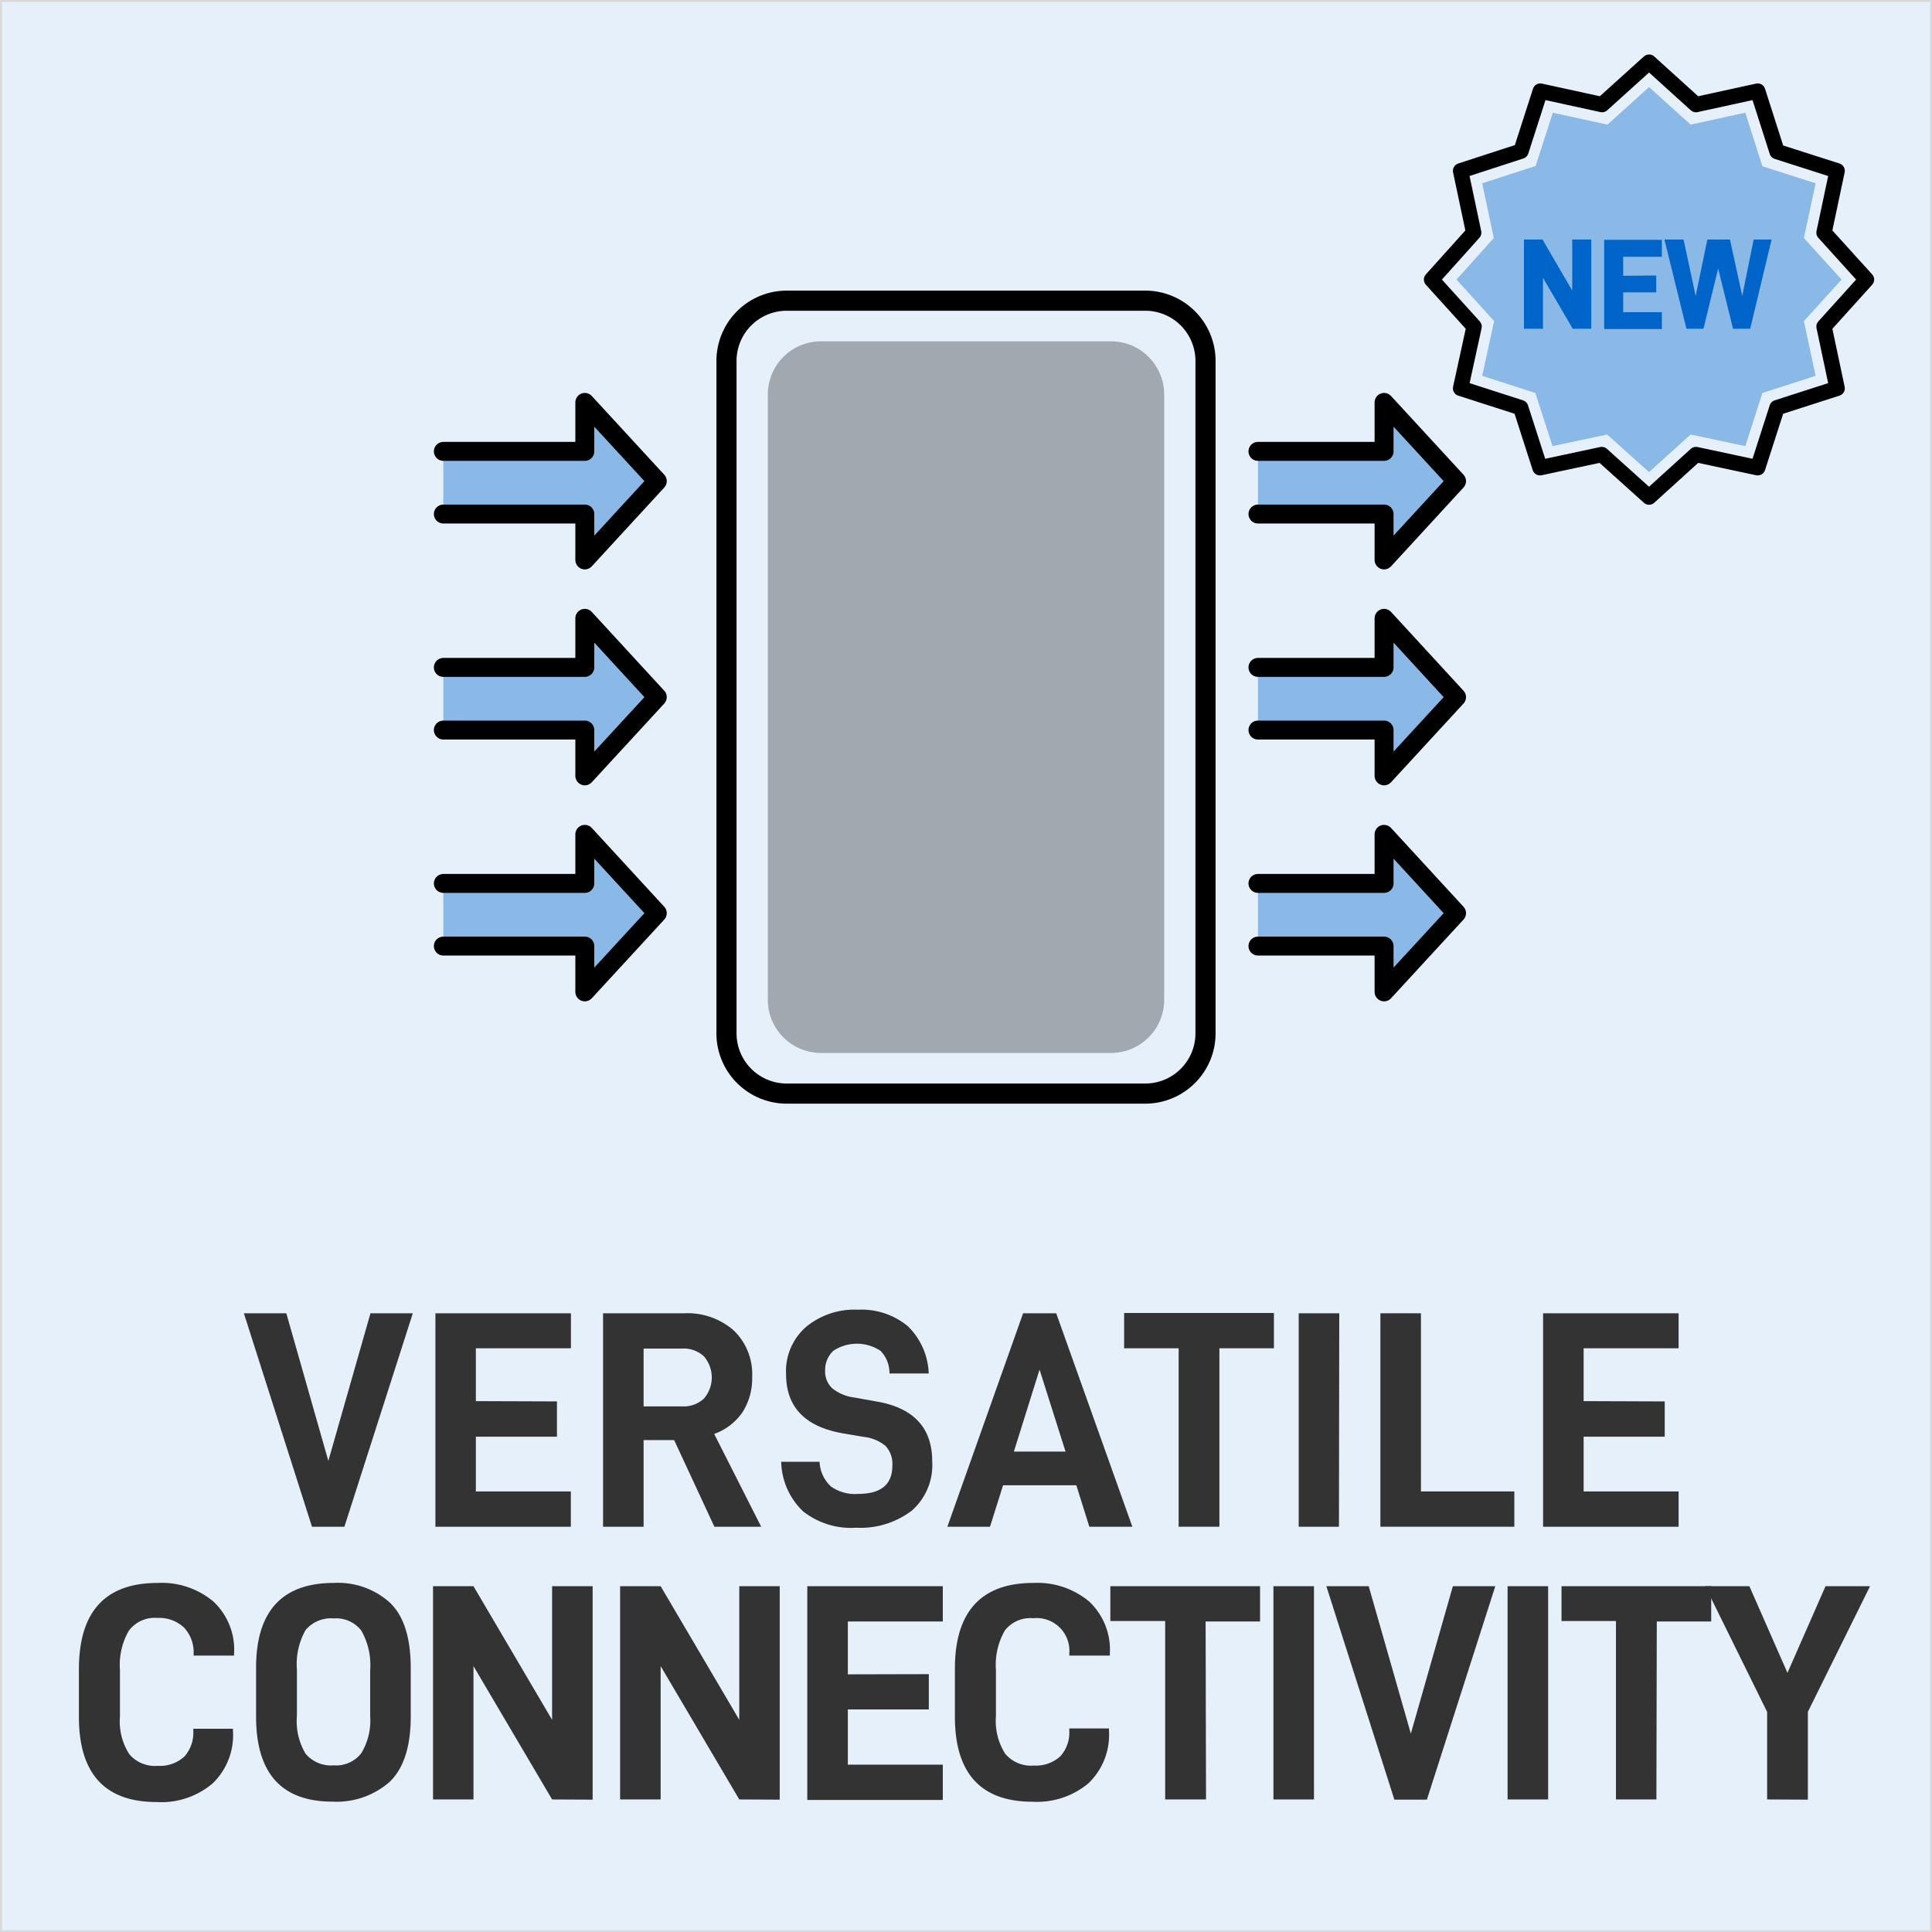 <svg id="图层_1" data-name="图层 1" xmlns="http://www.w3.org/2000/svg" viewBox="0 0 194.88 194.88"><defs><style>.cls-1,.cls-7{fill:#e6f0fb;}.cls-2{fill:#333;}.cls-10,.cls-13,.cls-3,.cls-5,.cls-8{fill:none;}.cls-3{stroke:#d9d9d9;stroke-width:0.4px;}.cls-3,.cls-5,.cls-8{stroke-linecap:round;}.cls-10,.cls-3,.cls-5,.cls-8{stroke-linejoin:round;}.cls-12,.cls-4,.cls-6{fill:#0064c8;}.cls-4,.cls-6,.cls-7,.cls-9{fill-rule:evenodd;}.cls-4{opacity:0.4;}.cls-10,.cls-5,.cls-8{stroke:#000;}.cls-5{stroke-width:1.91px;}.cls-6{opacity:0.4;}.cls-8{stroke-width:2.03px;}.cls-9{opacity:0.3;}.cls-10{stroke-width:1.55px;}.cls-11{fill:#8ab8e7;}</style></defs><rect class="cls-1" width="194.88" height="194.88"/><path class="cls-2" d="M33.12,147.36l4.25-14.89h4.27L34.74,154H31.47L24.6,132.47h4.28Z"/><path class="cls-2" d="M56.18,141.36v3.56H48v5.52h9.58V154H43.92V132.47H57.59V136H48v5.33Z"/><path class="cls-2" d="M64.92,154H60.83V132.47H69a7.09,7.09,0,0,1,5,1.72,6.11,6.11,0,0,1,1.87,4.71,6.28,6.28,0,0,1-1,3.59,5.85,5.85,0,0,1-2.83,2.15L76.78,154H72.06L68,145.26H64.92ZM71,141.08a3.26,3.26,0,0,0,0-4.27,3,3,0,0,0-2.21-.78H64.92v5.83h3.87A3,3,0,0,0,71,141.08Z"/><path class="cls-2" d="M78.8,147.45h3.87a3.58,3.58,0,0,0,1.16,2.5,4.18,4.18,0,0,0,2.71.74c2.31,0,3.47-.93,3.47-2.84a2.64,2.64,0,0,0-.69-2,4.09,4.09,0,0,0-2.19-.91l-2-.34c-3.9-.65-5.84-2.65-5.84-6a5.92,5.92,0,0,1,2-4.74,7.63,7.63,0,0,1,5.24-1.75,7.31,7.31,0,0,1,5.06,1.68,7,7,0,0,1,2.09,4.75H89.72a3.2,3.2,0,0,0-.9-2.28,4.31,4.31,0,0,0-4.77,0,2.66,2.66,0,0,0-.82,2,2.33,2.33,0,0,0,.72,1.78,4.45,4.45,0,0,0,2.25.93l2.28.41c3.71.65,5.55,2.68,5.55,6a6.11,6.11,0,0,1-2.06,5,8.54,8.54,0,0,1-5.62,1.72A7.77,7.77,0,0,1,81,152.44,7.1,7.1,0,0,1,78.8,147.45Z"/><path class="cls-2" d="M99.86,154h-4.3l7.64-21.53h3.34L114.22,154h-4.34l-1.31-4.18h-7.39Zm2.41-7.58h5.21l-2.62-8.27Z"/><path class="cls-2" d="M123,154h-4.11V136h-5.5v-3.56h15.11V136H123Z"/><path class="cls-2" d="M135.06,154H131V132.47h4.09Z"/><path class="cls-2" d="M143.33,150.44h9.42V154H139.24V132.47h4.09Z"/><path class="cls-2" d="M167.92,141.36v3.56h-8.18v5.52h9.58V154H155.65V132.47h13.67V136h-9.58v5.33Z"/><path class="cls-2" d="M15.91,159.67a8.11,8.11,0,0,1,5.61,1.87,6.65,6.65,0,0,1,2.09,5.27V167H19.53v-.18a3.64,3.64,0,0,0-.94-2.62,3.65,3.65,0,0,0-2.72-1A3.26,3.26,0,0,0,13,164.48a6.93,6.93,0,0,0-.9,4v4.65a6.11,6.11,0,0,0,.94,3.81,3.39,3.39,0,0,0,2.87,1.18,3.65,3.65,0,0,0,2.68-.93,3.59,3.59,0,0,0,.91-2.56v-.25h4v.21a6.76,6.76,0,0,1-2.06,5.31,8,8,0,0,1-5.65,1.87c-5.21,0-7.83-2.87-7.83-8.58v-4.93C8,162.54,10.63,159.67,15.91,159.67Z"/><path class="cls-2" d="M33.66,159.67a7.8,7.8,0,0,1,5.68,2c1.4,1.34,2.09,3.55,2.09,6.58v4.93c0,3-.72,5.21-2.12,6.55a8.11,8.11,0,0,1-5.77,2c-5.15,0-7.71-2.87-7.71-8.58v-4.93C25.83,162.54,28.45,159.67,33.66,159.67Zm3.68,13.45v-4.65a7,7,0,0,0-.9-4,3.21,3.21,0,0,0-2.78-1.22,3.33,3.33,0,0,0-2.84,1.18,7,7,0,0,0-.87,4v4.65a6.37,6.37,0,0,0,.87,3.81,3.33,3.33,0,0,0,2.84,1.18,3.21,3.21,0,0,0,2.78-1.22A6.35,6.35,0,0,0,37.34,173.12Z"/><path class="cls-2" d="M55.69,181.51l-7.93-13.45v13.45H43.68V160h4.08l7.93,13.48V160h4.09v21.53Z"/><path class="cls-2" d="M74.57,181.51l-7.93-13.45v13.45H62.55V160h4.09l7.93,13.48V160h4.08v21.53Z"/><path class="cls-2" d="M93.69,168.87v3.56H85.52V178H95.1v3.56H81.43V160H95.1v3.56H85.52v5.33Z"/><path class="cls-2" d="M104.24,159.67a8.15,8.15,0,0,1,5.62,1.87,6.68,6.68,0,0,1,2.09,5.27V167h-4.09v-.18a3.31,3.31,0,0,0-3.65-3.59,3.25,3.25,0,0,0-2.84,1.22,6.92,6.92,0,0,0-.91,4v4.65a6.17,6.17,0,0,0,.94,3.81,3.39,3.39,0,0,0,2.87,1.18,3.64,3.64,0,0,0,2.68-.93,3.54,3.54,0,0,0,.91-2.56v-.25h4v.21a6.76,6.76,0,0,1-2.06,5.31,8.08,8.08,0,0,1-5.65,1.87c-5.21,0-7.83-2.87-7.83-8.58v-4.93C96.35,162.54,99,159.67,104.24,159.67Z"/><path class="cls-2" d="M121.65,181.51h-4.12v-18H112V160h15.1v3.56h-5.49Z"/><path class="cls-2" d="M132.54,181.51h-4.09V160h4.09Z"/><path class="cls-2" d="M142.31,174.87,146.55,160h4.28l-6.9,21.53h-3.28L133.79,160h4.27Z"/><path class="cls-2" d="M156.16,181.51h-4.09V160h4.09Z"/><path class="cls-2" d="M167.08,181.51H163v-18h-5.49V160h15.1v3.56h-5.49Z"/><path class="cls-2" d="M178.25,181.51v-8.83L172,160h4.46l3.84,8.74,3.84-8.74h4.49l-6.27,12.67v8.86Z"/><rect class="cls-3" width="194.88" height="194.88"/><polyline class="cls-4" points="44.72 45.53 58.99 45.53 58.99 40.59 66.3 48.53 58.99 56.48 58.99 51.85 44.72 51.85"/><polyline class="cls-5" points="44.72 45.53 58.99 45.53 58.99 40.59 66.3 48.53 58.99 56.48 58.99 51.85 44.72 51.85"/><polyline class="cls-6" points="126.89 45.53 139.61 45.53 139.61 40.59 146.92 48.53 139.61 56.48 139.61 51.85 126.89 51.85"/><polyline class="cls-5" points="126.89 45.53 139.61 45.53 139.61 40.59 146.92 48.53 139.61 56.48 139.61 51.85 126.89 51.85"/><polyline class="cls-4" points="44.72 67.32 58.99 67.32 58.99 62.37 66.3 70.32 58.99 78.26 58.99 73.64 44.72 73.64"/><polyline class="cls-5" points="44.72 67.32 58.99 67.32 58.99 62.37 66.3 70.32 58.99 78.26 58.99 73.64 44.72 73.64"/><polyline class="cls-6" points="126.89 67.32 139.61 67.32 139.61 62.37 146.92 70.32 139.61 78.26 139.61 73.64 126.89 73.64"/><polyline class="cls-5" points="126.89 67.32 139.61 67.32 139.61 62.37 146.92 70.32 139.61 78.26 139.61 73.64 126.89 73.64"/><polyline class="cls-4" points="44.72 89.11 58.99 89.11 58.99 84.16 66.3 92.11 58.99 100.05 58.99 95.43 44.72 95.43"/><polyline class="cls-5" points="44.72 89.11 58.99 89.11 58.99 84.16 66.3 92.11 58.99 100.05 58.99 95.43 44.72 95.43"/><polyline class="cls-6" points="126.89 89.11 139.61 89.11 139.61 84.16 146.92 92.11 139.61 100.05 139.61 95.43 126.89 95.43"/><polyline class="cls-5" points="126.89 89.11 139.61 89.11 139.61 84.16 146.92 92.11 139.61 100.05 139.61 95.43 126.89 95.43"/><path class="cls-7" d="M115.53,30.33a6.08,6.08,0,0,1,6.07,6.08v67.82a6.08,6.08,0,0,1-6.07,6.08H79.35a6.08,6.08,0,0,1-6.07-6.08V36.41a6.08,6.08,0,0,1,6.07-6.08Z"/><path class="cls-8" d="M115.53,30.33a6.08,6.08,0,0,1,6.07,6.08v67.82a6.08,6.08,0,0,1-6.07,6.08H79.35a6.08,6.08,0,0,1-6.07-6.08V36.41a6.08,6.08,0,0,1,6.07-6.08Z"/><path class="cls-9" d="M112.08,34.43a5.36,5.36,0,0,1,5.35,5.35v61.08a5.36,5.36,0,0,1-5.35,5.35H82.8a5.36,5.36,0,0,1-5.35-5.35V39.78a5.36,5.36,0,0,1,5.35-5.35Z"/><polygon class="cls-1" points="183.99 23.47 185.31 17.23 179.25 15.29 177.3 9.19 171.07 10.55 166.34 6.27 161.6 10.55 155.37 9.19 153.42 15.25 147.33 17.23 148.65 23.47 144.4 28.2 148.69 32.94 147.33 39.17 153.39 41.12 155.34 47.18 161.57 45.85 166.34 50.14 171.07 45.85 177.3 47.18 179.25 41.12 185.31 39.17 183.99 32.94 188.27 28.2 183.99 23.47"/><polygon class="cls-10" points="183.99 23.47 185.31 17.23 179.25 15.29 177.3 9.19 171.07 10.55 166.34 6.27 161.6 10.55 155.37 9.19 153.42 15.25 147.33 17.23 148.65 23.47 144.4 28.2 148.69 32.94 147.33 39.17 153.39 41.12 155.34 47.18 161.57 45.85 166.34 50.14 171.07 45.85 177.3 47.18 179.25 41.12 185.31 39.17 183.99 32.94 188.27 28.2 183.99 23.47"/><polygon class="cls-11" points="181.96 24.01 183.14 18.49 177.77 16.77 176.05 11.37 170.53 12.57 166.34 8.78 162.15 12.57 156.63 11.37 154.9 16.74 149.51 18.49 150.68 24.01 146.92 28.2 150.71 32.39 149.51 37.91 154.87 39.64 156.6 45 162.11 43.83 166.34 47.62 170.53 43.83 176.05 45 177.77 39.64 183.14 37.91 181.96 32.39 185.76 28.2 181.96 24.01"/><path class="cls-12" d="M160.51,24.16v9h-1.87l-3-5.14v5.14h-1.92v-9h1.87l3,5.15V24.16Z"/><path class="cls-12" d="M167.06,27.79v1.7h-3.33v2h3.9v1.7h-5.82v-9h5.82v1.71h-3.9v1.92Z"/><path class="cls-12" d="M178.7,24.16l-2.16,9h-1.73l-1.5-6.08-1.48,6.08h-1.72l-2.22-9h1.93l1.22,5.7,1.18-5.7h2.28l1.24,5.69,1.15-5.69Z"/><rect class="cls-13" x="-960.26" y="-522.73" width="5000" height="5000"/></svg>
